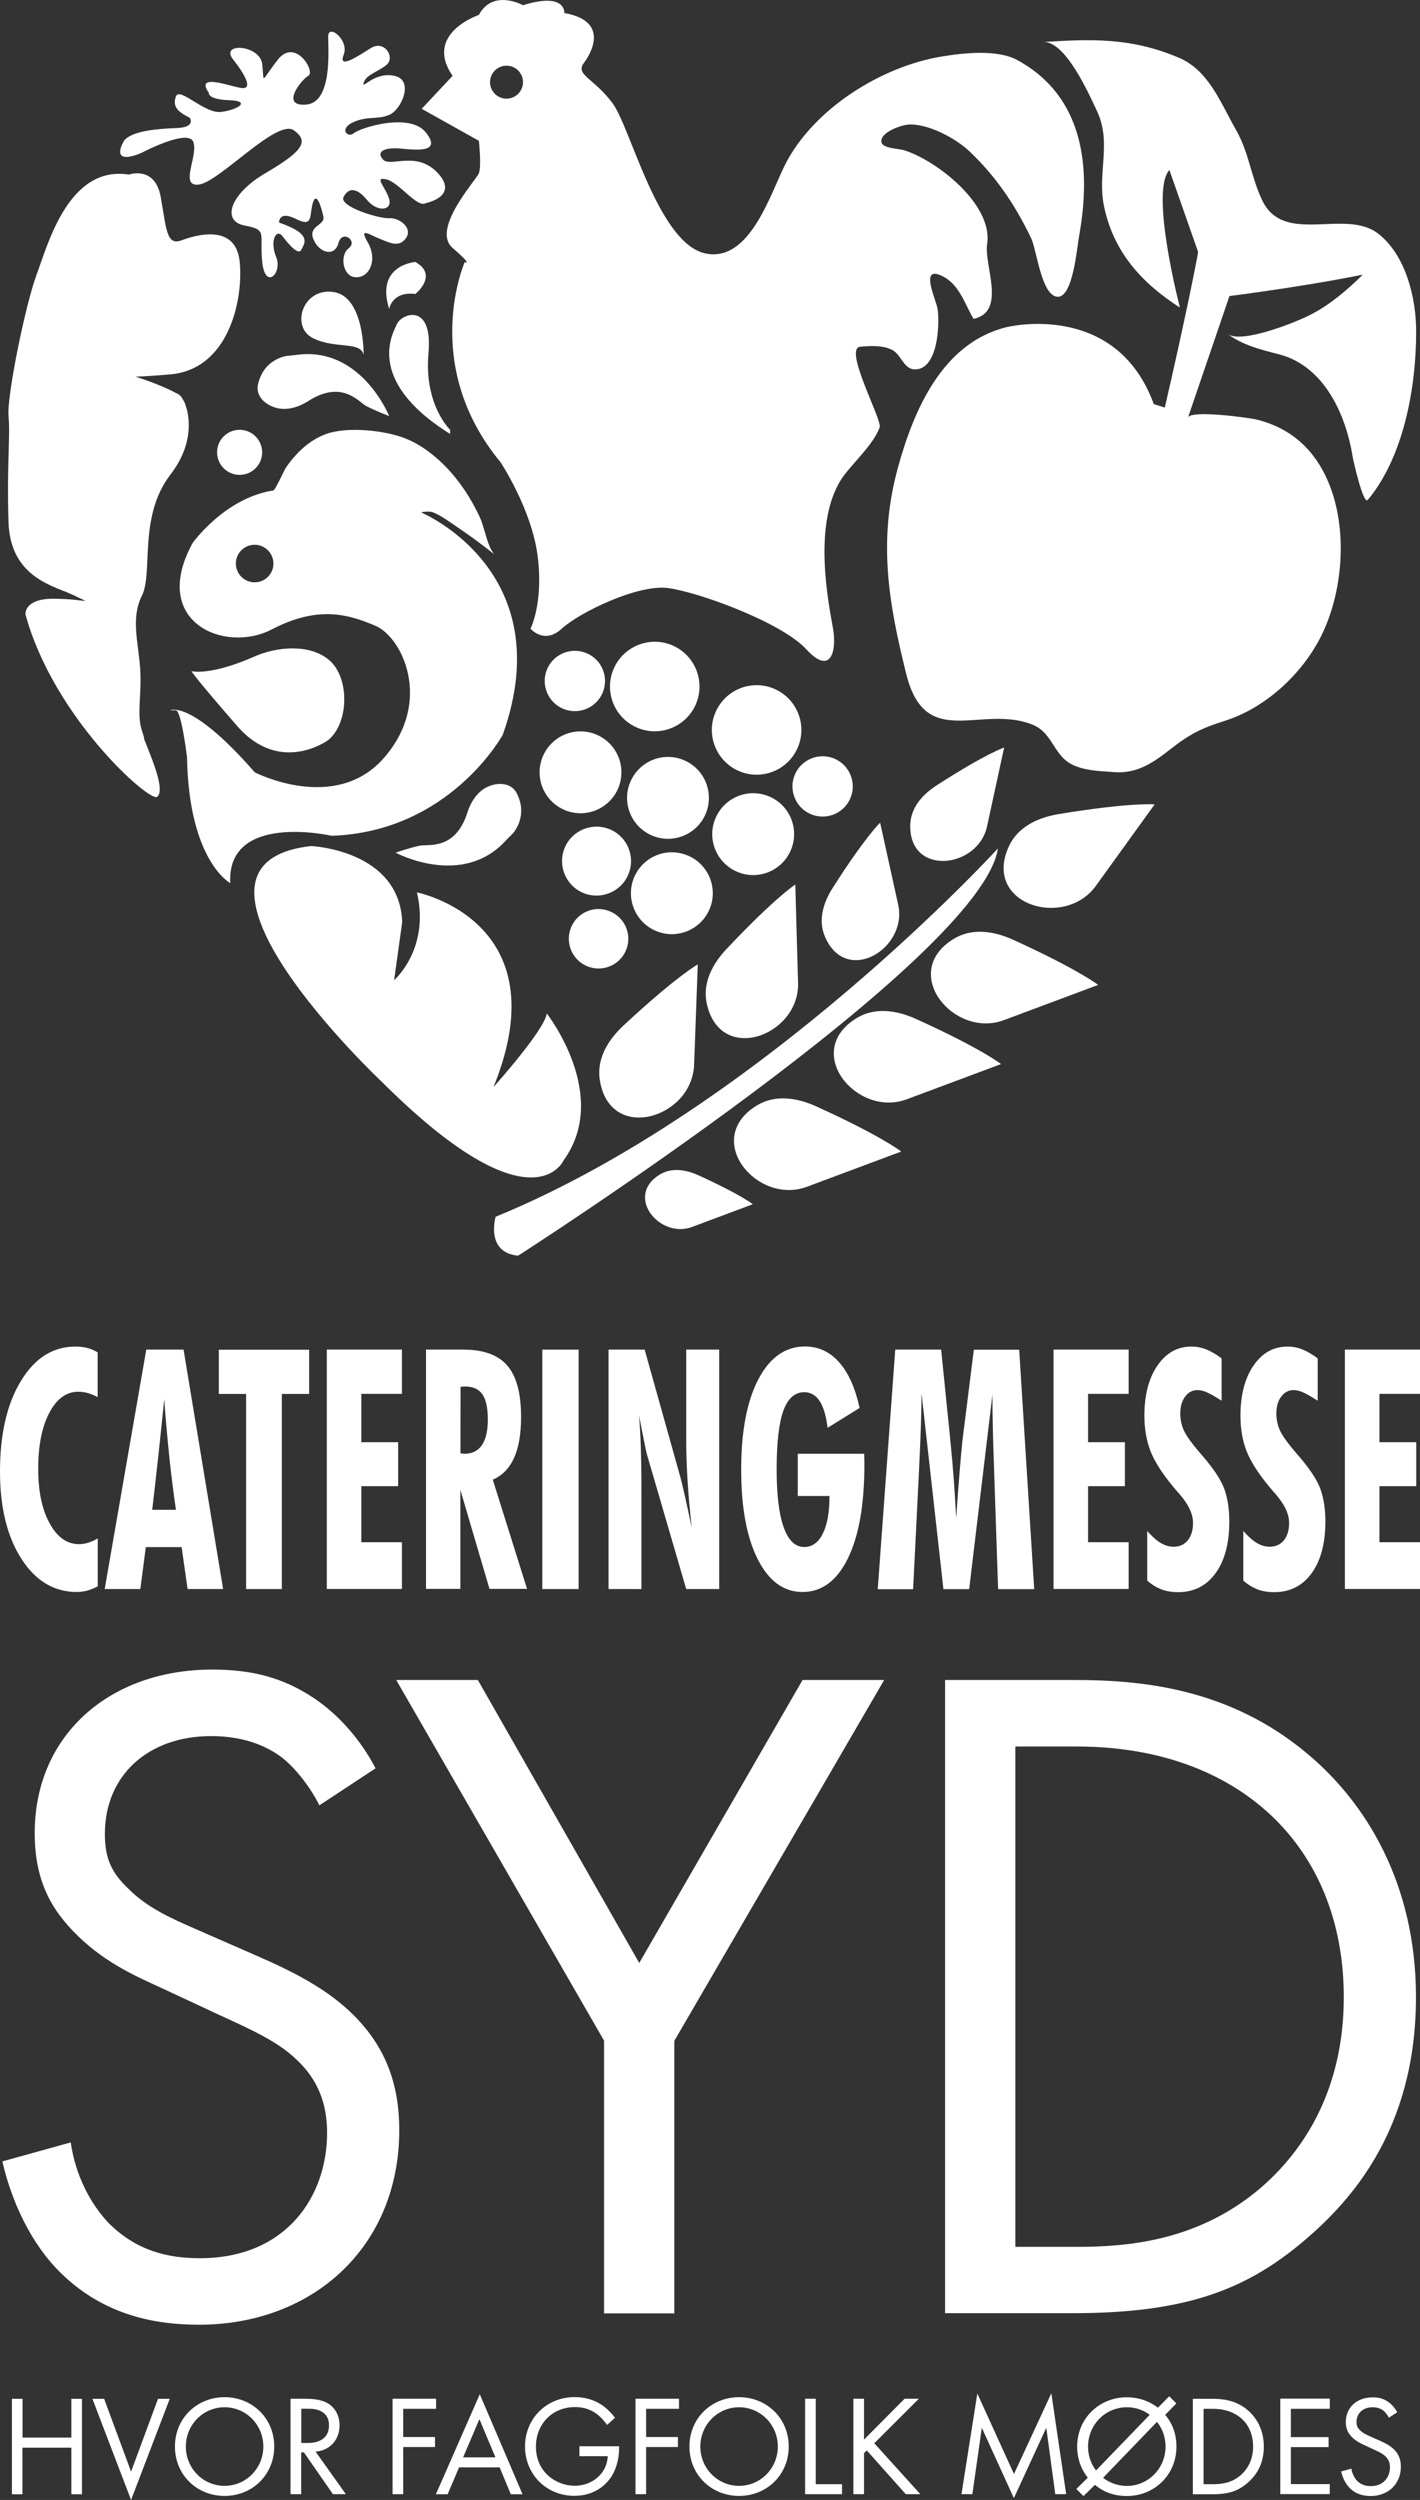 <?xml version="1.0" encoding="UTF-8"?>
<!-- Generator: Adobe Illustrator 28.0.0, SVG Export Plug-In . SVG Version: 6.00 Build 0)  -->
<svg xmlns="http://www.w3.org/2000/svg" xmlns:xlink="http://www.w3.org/1999/xlink" version="1.1" id="Layer_1" x="0px" y="0px" viewBox="0 0 155.03 272.91" style="enable-background:new 0 0 155.03 272.91;" xml:space="preserve">
<rect x="0" y="0" width="155.03" height="272.91" fill="#333333" stroke="none"/>
<style type="text/css">
	.st0{fill:#ffffff;}
	.st1{fill:#ffffff;}
</style>
<g>
	<g>
		<path class="st0" d="M108.95,92.62c0,0-25.87,28.34-54.84,40.21c0,0-1.15,3.9,2.45,4.25C56.57,137.08,107.15,104.66,108.95,92.62z    "></path>
		<path class="st0" d="M109.63,81.6c0,0-1.87,8.61-1.87,8.62c-1,4.61-8.54,5.48-8.38-0.18c0.05-1.88,1.36-3.33,2.87-4.3    C107.59,82.29,109.63,81.6,109.63,81.6z"></path>
		<path class="st0" d="M96.09,89.81c0,0,1.97,8.96,1.97,8.96c1.06,4.8-5.7,8.89-8,3.47c-0.77-1.8-0.16-3.74,0.85-5.31    C94.46,91.35,96.09,89.81,96.09,89.81z"></path>
		<path class="st0" d="M86.83,96.56c0,0,0.29,10.74,0.3,10.75c0.16,5.76-8.52,8.98-9.97,2.23c-0.48-2.25,0.64-4.33,2.15-5.93    C84.62,97.97,86.83,96.56,86.83,96.56z"></path>
		<path class="st0" d="M76.18,105.28c0,0-0.4,10.96-0.4,10.96c-0.22,5.87-9.26,8.59-10.3,1.62c-0.35-2.32,0.94-4.37,2.58-5.9    C73.84,106.58,76.18,105.28,76.18,105.28z"></path>
		<path class="st0" d="M119.89,107.52c0,0-10.27,3.84-10.28,3.84c-5.5,2.06-11.49-5.25-5.45-8.89c2.01-1.21,4.39-0.81,6.43,0.11    C117.79,105.86,119.89,107.52,119.89,107.52z"></path>
		<path class="st0" d="M109.29,116.16c0,0-10.27,3.84-10.28,3.84c-5.5,2.06-11.49-5.24-5.45-8.88c2.01-1.21,4.4-0.81,6.43,0.11    C107.2,114.49,109.29,116.16,109.29,116.16z"></path>
		<path class="st0" d="M98.39,125.71c0,0-10.27,3.84-10.28,3.84c-5.5,2.06-11.49-5.24-5.45-8.89c2.01-1.21,4.4-0.81,6.43,0.11    C96.3,124.04,98.39,125.71,98.39,125.71z"></path>
		<path class="st0" d="M46.06,55.98c-0.26-0.11,0.86-0.18,1.13-0.08c0.95,0.35,1.85,1.05,2.69,1.61c1.39,0.94,2.76,1.94,4.07,2.99    c-0.81-1-1.01-2.85-1.57-4.04c-0.71-1.53-1.59-2.99-2.65-4.3c-1.41-1.76-3.42-3.52-5.56-4.33c-2.27-0.87-6.27-1.28-8.57-0.45    c-1.83,0.66-3.29,2.08-4.38,3.66c-0.17,0.24-1.17,2.47-1.37,2.5c-5.33,0.82-8.82,5.74-8.82,5.74c-4.72,8.62,3.49,12.1,8.62,9.44    c5.13-2.67,8.41-1.64,11.33-0.41c2.92,1.23,6.31,8.21,0.98,14.38c-5.33,6.18-14.15,1.62-14.15,1.62c-6.98-8-9.23-6.77-9.23-6.77    s0,0,0.61,0c0.62,0,1.23,5.15,1.23,5.15c0.2,11.31,4.72,13.72,4.72,13.72c-0.41-7.79,11.08-5.17,11.08-5.17    c12.92-0.45,18.67-11.03,18.67-11.03C61.25,62.37,46.06,55.98,46.06,55.98z M27.8,63.57c-1.13,0-2.05-0.92-2.05-2.05    c0-1.13,0.92-2.05,2.05-2.05c1.13,0,2.05,0.92,2.05,2.05C29.85,62.66,28.94,63.57,27.8,63.57z"></path>
		<path class="st0" d="M28.62,49.38c0,1.36-1.1,2.46-2.46,2.46c-1.36,0-2.46-1.1-2.46-2.46c0-1.36,1.1-2.46,2.46-2.46    C27.52,46.92,28.62,48.02,28.62,49.38z"></path>
		<path class="st0" d="M49.14,46.92c0,0-2.87-2.73-2.36-8.37c0.51-5.64-3.03-4.33-3.49-3.08c-0.24,0.66-3.69,5.95,5.85,11.9"></path>
		<path class="st0" d="M42.49,33.73c0,0,0.29-1.95,2.86-1.64c0,0,2.56-2.05,0-3.49C45.34,28.6,40.96,28.91,42.49,33.73z"></path>
		<path class="st0" d="M39.7,38.75c0,0,0.1-6.36-3.28-6.87c-3.38-0.51-4.72,3.8-2.26,5.03C36.62,38.14,39.39,37.21,39.7,38.75z"></path>
		<path class="st0" d="M42.49,45.42c0,0-3.09-7.69-10.17-6.67c-0.46,0.07-0.91,0.05-1.37,0.18c-0.97,0.28-1.8,0.89-2.3,1.77    c-0.22,0.38-0.37,0.79-0.47,1.21c-0.29,1.19,0.57,2.08,1.6,2.49c1.32,0.53,2.73,0.11,3.88-0.62c3.69-2.36,5.49,0.1,6.33,0.55    C41,44.86,42.49,45.42,42.49,45.42z"></path>
		<path class="st0" d="M20.9,73.27c0,0,2.02,0.55,6.9-1.61c2.4-1.06,6.03-1.42,8.16,0.42c2.24,1.94,2.14,6.88-0.14,8.72    c0,0-5.23,3.85-9.92-1.54C21.21,73.88,20.9,73.27,20.9,73.27z"></path>
		<path class="st0" d="M14.06,19.06c0,0,2.87-1.03,3.49,2.46c0.62,3.49,0.62,5.33,2.26,4.72c1.64-0.62,5.95-1.85,6.36,2.36    c0.41,4.2-1.23,11.73-7.59,12.27c-6.36,0.55-4.51,0-4.51,0c1.74,0.58,3.52,1.17,5.14,2.03c0.13,0.07,0.28,0.13,0.4,0.23    c0.2,0.16,0.4,0.55,0.52,0.78c0.07,0.12,0.11,0.26,0.15,0.39c0.12,0.36,0.21,0.74,0.26,1.12c0.17,1.19,0.02,2.4-0.36,3.53    c-0.36,1.05-0.93,2.02-1.6,2.9c-3.49,4.55-1.85,10.69-3.08,13.16c-1.23,2.47-0.41,5.01-0.2,7.94c0.2,2.94-0.41,4.99,0.2,6.83    c0.61,1.85-0.21-0.2,0.61,1.85c0.82,2.05,1.85,4.77,1.03,5.36c-0.82,0.59-11.28-8.64-14.36-19.92c0,0-0.21-1.78,3.28-1.71    c3.49,0.07,4.1,0.67,2.05-0.35c-2.05-1.02-6.97-1.84-7.18-7.99c-0.2-6.15,0.21-9.44,0-11.59c-0.2-2.15,1.85-12.21,3.08-15.49    C5.24,26.65,7.49,18.04,14.06,19.06z"></path>
		<path class="st0" d="M15.43,16.7c0,0,5.12-2.72,5.68-1.2c0.56,1.52-1.6,4.96,0.64,4.64c2.24-0.32,8.48-7.2,10.32-5.92    c1.84,1.28,0.72,2.44-3.12,4.7c-3.84,2.26-4.8,5.22-2.24,5.7c2.56,0.48,1.6,0.85,1.92,3.98c0.32,3.13,2.24,1.22,1.52-0.54    c-0.72-1.76,0-3.2,0.72-2.24c0.72,0.96,1.75,2.08,2.03,1.44c0.29-0.64,1.32-1.68-2.43-2.96c0,0-0.08-1.36,1.84-0.4    c1.92,0.96,1.44-0.34,1.84-1.73c0.4-1.39,0.96,0.53,1.16,1.49c0.2,0.96-1.72,0.96-1.08,2.48c0.64,1.52,2.32,1.92,2.72,0.4    c0.4-1.52,2.16-0.24,1.12,0.56c-1.04,0.8-0.64,3.23,0.88,3.17c1.52-0.06,2.24-2.05,1.2-3.81c-1.04-1.76,0.24-0.8,1.28-0.4    c1.04,0.4,2.13,1.04,2.9-0.08c0.77-1.12-0.77-2.24-1.84-2.16c-1.07,0.08-5.53-1.28-4.98-2.32c0.55-1.04,1.43-1.04,2.55,0.32    c1.12,1.36,2.78,1.2,2.43-0.08c-0.35-1.28-1.73-2.48-0.32-2.16c1.41,0.32,3.38,3.18,4.32,2.59c0,0,3.65-0.71,1.33-3.25    c-2.32-2.54-5.2-0.62-6-1.5c-0.8-0.88,0.16-1.36,1.92-1.2c1.76,0.16,4.53,0.48,2.75-1.76c-1.79-2.24-7.22-0.48-7.86,0.08    c-0.64,0.56-1.68-0.45-0.08-1.19c1.6-0.73,2.62-0.25,3.95-0.81c1.33-0.56,2.77-3.82,0.53-4.27c-2.24-0.45-3.59,1.63-3.32,0.75    c0.28-0.88,1.45-1.12,2.47-1.92c1.01-0.8-0.19-2.8-1.71-1.84c-1.52,0.96-3.58,2.32-2.95,0.72c0.63-1.6-1.69-3.44-1.69-2    c0,1.44,0.48,7.2-2.4,7.44c-2.88,0.24-0.56-2.7,0.24-3.15c0.8-0.45-1.44-4.21-3.36-1.73c-1.92,2.48-1.44,2.64-1.68,0.48    c-0.24-2.16-4.64-2.4-3.2-0.56c1.44,1.84,2.27,3.44,0.74,3.12c-1.54-0.32-4.81-1.52-3.37,0.56c0,0-0.16,0.72,2.24,0.8    c2.4,0.08,0.96,1.04-0.88,1.28c-1.84,0.24-4.56-2.8-4.96-1.68c-0.4,1.12,0.24,1.68,1.52,2.32c0,0,0.72,1.04-1.44,1.12    c-2.16,0.08-4.89,0.32-5.72,1.36C13.55,15.34,11.77,18.2,15.43,16.7z"></path>
		<path class="st0" d="M111.05,6.55c-2.18-1.19-5.96-0.76-8.24-0.38c-6.57,1.08-13.91,5.67-17.02,11.66    c-1.63,3.13-3.85,10.81-8.72,9.85c-5.2-1.03-8.21-13.74-10.19-16.41c-1.98-2.67-4.01-3.08-3.2-4.31c0,0,3.68-4.51-2.07-5.54    c0,0,0.21-2.32-4.51-0.85c0,0-3.28-1.82-4.82,1.06c0,0-6.05,2.02-2.87,6.65l-3.37,3.6l6.24,3.49c0,0,0.31,2.8,0,3.55    c-0.31,0.76-5.23,6.09-2.87,8.14c2.36,2.05,1.33,1.54,1.33,1.54s-4.92,11.18,3.9,21.85c0,0,3.41,5.13,4.06,10.26    c0.65,5.13-0.78,7.92-0.78,7.92s1.49,1.77,3.41,0c1.92-1.77,8.28-4.85,11.56-4.44c3.28,0.41,12.42,3.73,15.14,6.69    c2.71,2.95,3.33,0.13,2.92-2.25c-0.41-2.39-2.46-11.9,1.23-16.78c1.11-1.47,3.24-3.45,3.86-5.2c0.29-0.82-4-8.63-2.12-8.8    c1.15-0.11,2.6-0.18,3.59,0.41c0.88,0.53,1.18,1.99,2.28,2.06c2.61,0.15,2.81-4.86,2.58-6.56c-0.13-0.97-2.1-4.96,0.57-3.59    c1.83,0.94,2.39,3.03,3.35,4.64c3.64-0.78,1.12-5.85,1.48-8.16c0.68-4.35-5.59-9.2-9.13-10.27c-0.46-0.14-2.28-0.18-2.41-0.85    c-0.19-1.07,2.09-1.84,2.83-1.92c2.1-0.22,5.26,1.47,6.74,2.87c2.96,2.8,5.05,5.92,6.78,9.53c0.6,1.24,1.1,6.16,2.81,6.38    c1.75,0.23,2.18-5.34,2.43-6.67C119.15,18.3,118.35,10.52,111.05,6.55z M55.3,10.77c-1,0-1.8-0.81-1.8-1.8c0-1,0.81-1.8,1.8-1.8    c1,0,1.8,0.81,1.8,1.8C57.1,9.96,56.29,10.77,55.3,10.77z"></path>
		<path class="st0" d="M129.7,45.58c0.29-0.84,6.57,0,7.48,0.22c2.5,0.61,4.63,1.91,6.2,3.96c4,5.24,3.69,13.96,0.88,19.63    c-2.07,4.17-6.08,7.89-10.54,9.3c-2.53,0.8-3.79,1.41-5.97,3.12c-1.85,1.45-3.6,2.66-6.08,2.48c-1.71-0.12-3.88-0.16-5.23-1.21    c-1.45-1.13-1.75-3.15-3.64-3.94c-5.64-2.33-11.74,2.91-13.85-5.53c-1.94-7.76-3.1-14.54-0.94-22.48    c1.73-6.32,4.84-13.66,11.85-15.41c0.02,0,11.94-3,16.11,8.4l1.2,0.37c0,0,4.79-20.62,4.23-21.74c-0.55-1.12,4.1,5.84,4.1,5.84    S129.72,45.52,129.7,45.58z"></path>
		<path class="st0" d="M134.03,36.46c1.68,1.24,3.62,1.71,5.61,2.22c4.93,1.28,7.3,6.57,8.04,11.19c0.05,0.33,1.16,5.3,1.65,4.7    c3.89-4.65,5.29-12.22,5.28-18.4c0-3.63-1.12-8.3-4.13-10.65c-3.62-2.83-10.34,1.35-12.7-3.7c-1.25-2.66-1.39-5.12-2.88-7.72    c-1.64-2.86-2.93-6.42-6.2-7.8c-5.17-2.19-9.45-2.06-14.81-1.71c2.45-0.16,5.06,5.81,5.86,7.5c1.67,3.52,0.01,6.77,0.79,10.46    c1.06,5.01,4.11,8.34,8.28,11.03c0,0-3.31-12.68-1.15-15.02l4.9,13.97c0,0,8.93-1.07,16.21-2.55c-1.58,1.58-3.47,3.19-5.44,4.24    C141.79,35.08,135.55,37.59,134.03,36.46z"></path>
		<path class="st0" d="M126.06,87.81c0,0-6.42,8.89-6.42,8.9c-3.44,4.76-12.47,2-9.47-4.37c1-2.12,3.21-3.11,5.42-3.47    C123.39,87.58,126.06,87.81,126.06,87.81z"></path>
		<path class="st0" d="M82.19,131.46c0,0-6.62,2.48-6.63,2.48c-3.55,1.33-7.4-3.38-3.51-5.73c1.29-0.78,2.83-0.52,4.15,0.07    C80.84,130.38,82.19,131.46,82.19,131.46z"></path>
	</g>
	<path class="st0" d="M33.98,92.36c0,0,9.64,0.42,9.93,8.3c0,0-0.69,4.98-0.88,6.34c0,0,3.93-3.38,2.49-9.58   c0,0,15.73,3.11,8.36,21.25c0,0,5.64-6.29,5.81-8.04c0,0,7,8.9,1.85,16.03c0,0-3.4,7.84-19.82-8.53   C41.71,118.13,16.39,94.3,33.98,92.36z"></path>
	<path class="st0" d="M65.79,75.63c-0.71,1.67-2.64,2.45-4.32,1.74c-1.67-0.71-2.45-2.65-1.74-4.32c0.71-1.67,2.64-2.45,4.32-1.74   C65.73,72.02,66.5,73.95,65.79,75.63z"></path>
	<path class="st0" d="M75.98,76.86c-1.06,2.48-3.93,3.64-6.41,2.58c-2.49-1.06-3.64-3.93-2.58-6.41c1.06-2.48,3.93-3.64,6.41-2.58   C75.88,71.51,77.03,74.38,75.98,76.86z"></path>
	<path class="st0" d="M87.1,81.6c-1.06,2.48-3.93,3.64-6.41,2.58c-2.48-1.06-3.64-3.93-2.58-6.41c1.06-2.48,3.93-3.64,6.41-2.58   C87,76.25,88.16,79.12,87.1,81.6z"></path>
	<path class="st0" d="M92.84,87.14c-0.71,1.67-2.64,2.45-4.32,1.74c-1.67-0.71-2.45-2.65-1.74-4.32c0.71-1.67,2.65-2.45,4.32-1.74   C92.77,83.53,93.55,85.47,92.84,87.14z"></path>
	<path class="st0" d="M77.04,88.85c-0.97,2.27-3.59,3.33-5.86,2.36c-2.27-0.97-3.33-3.59-2.36-5.86c0.97-2.27,3.59-3.33,5.86-2.36   C76.94,83.95,78,86.58,77.04,88.85z"></path>
	<path class="st0" d="M86.34,92.81c-0.97,2.27-3.59,3.33-5.86,2.36c-2.27-0.97-3.33-3.59-2.36-5.86c0.97-2.27,3.59-3.33,5.86-2.36   C86.25,87.91,87.31,90.54,86.34,92.81z"></path>
	<path class="st0" d="M67.49,86.06c-0.97,2.27-3.59,3.33-5.86,2.36c-2.27-0.97-3.33-3.59-2.36-5.86c0.97-2.27,3.59-3.33,5.86-2.36   C67.4,81.17,68.45,83.79,67.49,86.06z"></path>
	<path class="st0" d="M68.59,95.48c-0.81,1.91-3.03,2.8-4.94,1.99c-1.91-0.82-2.8-3.03-1.99-4.94c0.81-1.91,3.03-2.8,4.94-1.99   C68.52,91.35,69.41,93.57,68.59,95.48z"></path>
	<path class="st0" d="M77.46,99.26c-0.97,2.27-3.59,3.33-5.86,2.36c-2.27-0.97-3.33-3.59-2.36-5.86c0.97-2.27,3.59-3.33,5.86-2.36   C77.37,94.36,78.43,96.99,77.46,99.26z"></path>
	<path class="st0" d="M68.34,103.75c-0.7,1.65-2.61,2.42-4.26,1.72c-1.65-0.7-2.42-2.61-1.72-4.26c0.7-1.65,2.61-2.42,4.26-1.71   C68.27,100.2,69.04,102.1,68.34,103.75z"></path>
	<path class="st0" d="M43.19,93.08c0,0,7.29,3.94,12.08-1.37c0.31-0.35,0.67-0.61,0.94-1.01c0.57-0.83,0.81-1.84,0.64-2.83   c-0.07-0.43-0.22-0.84-0.41-1.23c-0.54-1.1-1.77-1.23-2.82-0.9c-1.35,0.43-2.17,1.66-2.59,2.96c-1.33,4.17-4.29,3.43-5.22,3.62   C44.69,92.56,43.19,93.08,43.19,93.08z"></path>
</g>
<g>
	<path class="st0" d="M10.65,173.18c-0.37,0.2-0.75,0.35-1.13,0.46c-0.38,0.1-0.76,0.15-1.14,0.15c-2.48,0-4.5-1.21-6.05-3.63   c-1.55-2.42-2.33-5.6-2.33-9.52c0-4.08,0.76-7.38,2.28-9.88c1.52-2.51,3.5-3.76,5.95-3.76c0.45,0,0.88,0.05,1.28,0.15   c0.4,0.1,0.78,0.26,1.15,0.48v4.89c-0.37-0.2-0.74-0.35-1.09-0.45c-0.35-0.1-0.7-0.14-1.03-0.14c-1.3,0-2.35,0.77-3.16,2.31   c-0.81,1.54-1.21,3.58-1.21,6.12c0,2.45,0.42,4.43,1.25,5.94c0.83,1.52,1.9,2.27,3.21,2.27c0.33,0,0.67-0.05,1.01-0.16   c0.34-0.11,0.69-0.26,1.03-0.46V173.18z"></path>
	<path class="st0" d="M11.43,173.47l4.54-26.14h4.07l4.32,26.14h-3.88l-0.65-4.58h-3.91l-0.6,4.58H11.43z M16.62,164.82h2.59   c-0.27-1.83-0.51-3.74-0.72-5.74c-0.21-2-0.4-4.11-0.56-6.33c-0.2,1.96-0.4,3.94-0.62,5.95C17.09,160.72,16.86,162.75,16.62,164.82   z"></path>
	<path class="st0" d="M26.87,173.47v-21.3h-2.98v-4.83h9.86v4.83h-2.98v21.3H26.87z"></path>
	<path class="st0" d="M35.68,173.47v-26.14h8.2v4.83h-4.43v5.28h4.02v4.8h-4.02v6.12h4.43v5.1H35.68z"></path>
	<path class="st0" d="M46.51,173.47v-26.14h4.04c2.22,0,3.84,0.58,4.84,1.75c1,1.17,1.5,3.04,1.5,5.6c0,1.86-0.26,3.36-0.77,4.48   c-0.51,1.13-1.28,1.92-2.32,2.37l3.74,11.92h-4.1l-3.18-10.81v10.81H46.51z M50.27,158.66c0.04,0,0.12,0.01,0.22,0.02   c0.1,0.01,0.18,0.02,0.22,0.02c0.85,0,1.48-0.32,1.91-0.95c0.43-0.63,0.64-1.56,0.64-2.79c0-1.25-0.2-2.17-0.59-2.74   c-0.39-0.57-1.02-0.86-1.88-0.86c-0.13,0-0.24,0-0.31,0.01c-0.07,0.01-0.14,0.02-0.2,0.03L50.27,158.66z"></path>
	<path class="st0" d="M59.21,173.47v-26.14h3.96v26.14H59.21z"></path>
	<path class="st0" d="M66.44,173.47v-26.14h3.94l3.94,14.07c0.12,0.45,0.28,1.15,0.49,2.08c0.21,0.94,0.45,2.04,0.71,3.3   c-0.2-1.85-0.36-3.55-0.45-5.09c-0.1-1.55-0.15-2.99-0.15-4.32v-10.04h3.6v26.14h-3.6l-4.27-14.63c-0.07-0.21-0.26-1.1-0.56-2.67   c-0.14-0.72-0.25-1.28-0.33-1.68c0.09,1.01,0.16,2.16,0.2,3.43c0.04,1.27,0.07,2.79,0.07,4.56v10.99H66.44z"></path>
	<path class="st0" d="M87.1,158.7h7.25c0,0.13,0,0.33,0.01,0.6c0.01,0.27,0.01,0.47,0.01,0.6c0,4.37-0.6,7.77-1.8,10.22   s-2.85,3.67-4.96,3.67c-2.06,0-3.68-1.2-4.89-3.59c-1.2-2.39-1.8-5.65-1.8-9.78c0-4.16,0.62-7.44,1.87-9.84   c1.25-2.39,2.95-3.59,5.1-3.59c1.46,0,2.7,0.57,3.72,1.72c1.02,1.15,1.76,2.81,2.24,4.99l-3.5,2.17c-0.15-1.3-0.44-2.27-0.86-2.92   c-0.42-0.64-0.98-0.97-1.68-0.97c-1.04,0-1.8,0.68-2.29,2.03c-0.48,1.35-0.73,3.49-0.73,6.4c0,2.78,0.26,4.89,0.77,6.32   c0.51,1.43,1.26,2.15,2.25,2.15c0.86,0,1.54-0.49,2.02-1.46c0.49-0.97,0.73-2.34,0.73-4.11H87.1V158.7z"></path>
	<path class="st0" d="M95.83,173.47l1.91-26.14h5.01l1.01,9.97c0.15,1.52,0.28,2.97,0.38,4.36c0.1,1.39,0.18,2.74,0.25,4.06   c0.16-2.3,0.3-4.12,0.41-5.45c0.11-1.33,0.2-2.32,0.27-2.96l1.25-9.97h4.95l1.64,26.14h-3.94l-0.41-12.14   c-0.01-0.29-0.02-0.72-0.04-1.29c-0.12-3.17-0.17-5.78-0.17-7.8l-2.54,21.23H103l-2.39-21.37c0,1.78-0.08,4.32-0.24,7.63   c-0.04,0.75-0.06,1.31-0.08,1.68l-0.6,12.07H95.83z"></path>
	<path class="st0" d="M115.02,173.47v-26.14h8.2v4.83h-4.43v5.28h4.02v4.8h-4.02v6.12h4.43v5.1H115.02z"></path>
	<path class="st0" d="M125.25,172.55v-5.42c0.49,0.57,0.97,1,1.44,1.29c0.47,0.29,0.95,0.43,1.43,0.43c0.66,0,1.18-0.23,1.56-0.7   c0.38-0.47,0.57-1.1,0.57-1.9c0-0.99-0.51-2.06-1.54-3.22c-0.28-0.32-0.5-0.57-0.64-0.75c-1.19-1.43-2.01-2.72-2.46-3.86   c-0.44-1.14-0.67-2.43-0.67-3.87c0-2.26,0.47-4.08,1.42-5.47c0.95-1.39,2.19-2.08,3.72-2.08c0.54,0,1.08,0.1,1.61,0.31   c0.53,0.21,1.09,0.54,1.68,0.98v4.62c-0.69-0.44-1.22-0.75-1.6-0.91c-0.38-0.17-0.71-0.25-1.01-0.25c-0.56,0-1.02,0.23-1.37,0.71   c-0.36,0.47-0.53,1.09-0.53,1.85c0,0.67,0.13,1.29,0.4,1.87c0.27,0.58,0.89,1.44,1.87,2.57c1.31,1.5,2.15,2.75,2.52,3.75   c0.37,1,0.56,2.2,0.56,3.61c0,2.37-0.5,4.25-1.5,5.63c-1,1.38-2.36,2.07-4.09,2.07c-0.66,0-1.27-0.1-1.82-0.3   C126.23,173.28,125.72,172.97,125.25,172.55z"></path>
	<path class="st0" d="M135.74,172.55v-5.42c0.49,0.57,0.97,1,1.44,1.29c0.47,0.29,0.95,0.43,1.43,0.43c0.66,0,1.18-0.23,1.56-0.7   c0.38-0.47,0.57-1.1,0.57-1.9c0-0.99-0.51-2.06-1.54-3.22c-0.28-0.32-0.5-0.57-0.64-0.75c-1.19-1.43-2.01-2.72-2.46-3.86   c-0.45-1.14-0.67-2.43-0.67-3.87c0-2.26,0.47-4.08,1.42-5.47c0.95-1.39,2.19-2.08,3.72-2.08c0.54,0,1.08,0.1,1.61,0.31   c0.53,0.21,1.09,0.54,1.68,0.98v4.62c-0.69-0.44-1.22-0.75-1.6-0.91c-0.38-0.17-0.71-0.25-1.01-0.25c-0.56,0-1.02,0.23-1.37,0.71   c-0.36,0.47-0.53,1.09-0.53,1.85c0,0.67,0.13,1.29,0.4,1.87c0.27,0.58,0.89,1.44,1.87,2.57c1.31,1.5,2.15,2.75,2.52,3.75   c0.37,1,0.56,2.2,0.56,3.61c0,2.37-0.5,4.25-1.5,5.63c-1,1.38-2.36,2.07-4.09,2.07c-0.66,0-1.27-0.1-1.82-0.3   C136.73,173.28,136.21,172.97,135.74,172.55z"></path>
	<path class="st0" d="M146.83,173.47v-26.14h8.2v4.83h-4.43v5.28h4.02v4.8h-4.02v6.12h4.43v5.1H146.83z"></path>
</g>
<g>
	<path class="st1" d="M2.45,266.1h5.34v-4.23h1.16v10.42H7.79v-5.09H2.45v5.09H1.3v-10.42h1.16V266.1z"></path>
	<path class="st1" d="M11.37,261.87l2.94,7.95l2.94-7.95h1.28l-4.22,11.04l-4.22-11.04H11.37z"></path>
	<path class="st1" d="M19.1,267.08c0-3.11,2.42-5.39,5.42-5.39s5.42,2.28,5.42,5.39c0,3.09-2.4,5.39-5.42,5.39   C21.5,272.47,19.1,270.18,19.1,267.08z M20.29,267.08c0,2.39,1.89,4.29,4.23,4.29c2.34,0,4.23-1.91,4.23-4.29s-1.89-4.29-4.23-4.29   C22.17,262.79,20.29,264.7,20.29,267.08z"></path>
	<path class="st1" d="M33.4,261.87c0.7,0,1.75,0.05,2.53,0.58c0.61,0.41,1.14,1.2,1.14,2.31c0,1.59-1.05,2.76-2.62,2.87l3.31,4.65   h-1.41l-3.17-4.56h-0.3v4.56h-1.16v-10.42H33.4z M32.89,266.69h0.73c1.44,0,2.3-0.69,2.3-1.91c0-0.58-0.17-1.16-0.83-1.53   c-0.47-0.27-1-0.3-1.5-0.3h-0.7V266.69z"></path>
	<path class="st1" d="M47.61,262.96h-3.59v3.08h3.47v1.09h-3.47v5.15h-1.16v-10.42h4.75V262.96z"></path>
	<path class="st1" d="M54.55,269.35h-4.43l-1.25,2.94h-1.28l4.79-10.92l4.67,10.92h-1.28L54.55,269.35z M54.09,268.26l-1.75-4.17   l-1.78,4.17H54.09z"></path>
	<path class="st1" d="M63.25,267.05h4.34v0.25c0,1.16-0.34,2.4-1,3.29c-0.31,0.42-1.48,1.87-3.87,1.87c-3.09,0-5.4-2.36-5.4-5.39   c0-3.03,2.33-5.39,5.43-5.39c1,0,2.17,0.25,3.19,1.03c0.47,0.36,0.91,0.83,1.2,1.23l-0.86,0.78c-0.3-0.42-0.64-0.8-0.98-1.08   c-0.5-0.41-1.28-0.87-2.53-0.87c-2.51,0-4.26,1.89-4.26,4.31c0,2.84,2.26,4.28,4.23,4.28c1.39,0,2.59-0.7,3.19-1.75   c0.19-0.33,0.39-0.83,0.42-1.48h-3.09V267.05z"></path>
	<path class="st1" d="M74.13,262.96h-3.59v3.08h3.47v1.09h-3.47v5.15h-1.16v-10.42h4.75V262.96z"></path>
	<path class="st1" d="M75.27,267.08c0-3.11,2.42-5.39,5.42-5.39s5.42,2.28,5.42,5.39c0,3.09-2.4,5.39-5.42,5.39   C77.68,272.47,75.27,270.18,75.27,267.08z M76.46,267.08c0,2.39,1.89,4.29,4.23,4.29c2.34,0,4.23-1.91,4.23-4.29   s-1.89-4.29-4.23-4.29C78.35,262.79,76.46,264.7,76.46,267.08z"></path>
	<path class="st1" d="M89.06,261.87v9.32h2.87v1.09H87.9v-10.42H89.06z"></path>
	<path class="st1" d="M94.32,266.33l4.44-4.47h1.56l-4.87,4.86l5.03,5.56h-1.59l-4.26-4.78l-0.3,0.3v4.48h-1.16v-10.42h1.16V266.33z   "></path>
	<path class="st1" d="M104.97,272.28l1.73-10.99l4,8.79l4.08-8.81l1.62,11.01h-1.19l-0.98-7.25l-3.54,7.68l-3.5-7.68l-1.03,7.25   H104.97z"></path>
	<path class="st1" d="M127.21,263.62c0.41,0.48,1.23,1.59,1.23,3.47c0,3.09-2.42,5.39-5.42,5.39c-1.72,0-2.83-0.67-3.48-1.22   l-1.25,1.23l-0.78-0.78l1.25-1.23c-0.91-1.16-1.16-2.4-1.16-3.39c0-3.11,2.44-5.39,5.42-5.39c0.94,0,2.2,0.22,3.4,1.14l1.23-1.25   l0.78,0.78L127.21,263.62z M125.52,263.62c-0.34-0.27-1.2-0.83-2.5-0.83c-2.34,0-4.23,1.91-4.23,4.29c0,1.33,0.55,2.19,0.87,2.61   L125.52,263.62z M120.43,270.49c0.97,0.75,2,0.89,2.59,0.89c2.33,0,4.23-1.91,4.23-4.29c0-0.78-0.2-1.8-0.94-2.7L120.43,270.49z"></path>
	<path class="st1" d="M130.24,261.87h2.12c1.05,0,2.53,0.11,3.84,1.22c0.95,0.8,1.78,2.12,1.78,4c0,2.19-1.08,3.36-1.83,4   c-0.95,0.81-1.95,1.2-3.81,1.2h-2.11V261.87z M131.4,271.19h1.02c0.83,0,1.97-0.09,2.98-0.94c0.78-0.66,1.41-1.69,1.41-3.17   c0-2.5-1.75-4.12-4.39-4.12h-1.02V271.19z"></path>
	<path class="st1" d="M145.18,262.96h-4.25v3.09h4.12v1.09h-4.12v4.04h4.25v1.09h-5.4v-10.42h5.4V262.96z"></path>
	<path class="st1" d="M151.63,263.93c-0.14-0.28-0.37-0.59-0.61-0.78c-0.2-0.16-0.58-0.36-1.17-0.36c-1.03,0-1.75,0.64-1.75,1.61   c0,0.41,0.11,0.64,0.39,0.91c0.31,0.31,0.7,0.48,1.09,0.66l1,0.44c0.61,0.27,1.17,0.55,1.61,0.98c0.53,0.53,0.75,1.14,0.75,1.89   c0,1.92-1.42,3.2-3.29,3.2c-0.69,0-1.55-0.14-2.26-0.84c-0.52-0.5-0.83-1.22-0.97-1.84l1.12-0.31c0.08,0.55,0.33,1.01,0.62,1.33   c0.45,0.45,0.97,0.58,1.5,0.58c1.42,0,2.09-1.02,2.09-2.06c0-0.47-0.14-0.87-0.52-1.22c-0.3-0.28-0.7-0.47-1.25-0.72l-0.94-0.44   c-0.41-0.19-0.92-0.41-1.39-0.86c-0.45-0.44-0.72-0.92-0.72-1.7c0-1.61,1.23-2.69,2.92-2.69c0.64,0,1.16,0.12,1.67,0.47   c0.42,0.28,0.78,0.7,1.02,1.16L151.63,263.93z"></path>
</g>
<g>
	<path class="st1" d="M34.87,197.08c-0.93-1.87-2.49-3.94-4.04-5.18c-1.35-1.04-3.83-2.38-7.77-2.38c-6.84,0-11.61,4.25-11.61,10.68   c0,2.69,0.73,4.25,2.59,6.01c2.07,2.07,4.66,3.21,7.26,4.35l6.63,2.9c4.04,1.76,7.77,3.63,10.68,6.53   c3.52,3.52,4.98,7.57,4.98,12.54c0,12.75-9.43,21.25-21.87,21.25c-4.56,0-10.26-0.93-15.03-5.6c-3.42-3.32-5.49-8.08-6.43-12.23   l7.46-2.07c0.52,3.63,2.18,6.74,4.15,8.81c3.01,3.01,6.43,3.83,9.95,3.83c9.43,0,13.89-6.74,13.89-13.68c0-3.11-0.93-5.8-3.42-8.08   c-1.97-1.87-4.66-3.11-8.29-4.77l-6.22-2.9c-2.69-1.24-6.12-2.69-9.22-5.7c-3.01-2.9-4.77-6.12-4.77-11.3   c0-10.68,8.19-17.83,19.38-17.83c4.25,0,7.67,0.83,11.09,3.11c2.8,1.87,5.18,4.66,6.74,7.67L34.87,197.08z"></path>
	<path class="st1" d="M65.96,222.79l-22.7-39.39h8.91l17.62,30.89l17.83-30.89h8.91l-22.91,39.39v29.75h-7.67V222.79z"></path>
	<path class="st1" d="M103.17,183.4h14.1c6.94,0,16.79,0.73,25.5,8.08c6.32,5.29,11.82,14.1,11.82,26.53   c0,14.51-7.15,22.28-12.13,26.53c-6.32,5.39-12.96,7.98-25.29,7.98h-13.99V183.4z M110.84,245.28h6.74c5.49,0,13.06-0.62,19.8-6.22   c5.18-4.35,9.33-11.19,9.33-21.04c0-16.58-11.61-27.36-29.12-27.36h-6.74V245.28z"></path>
</g>
</svg>

